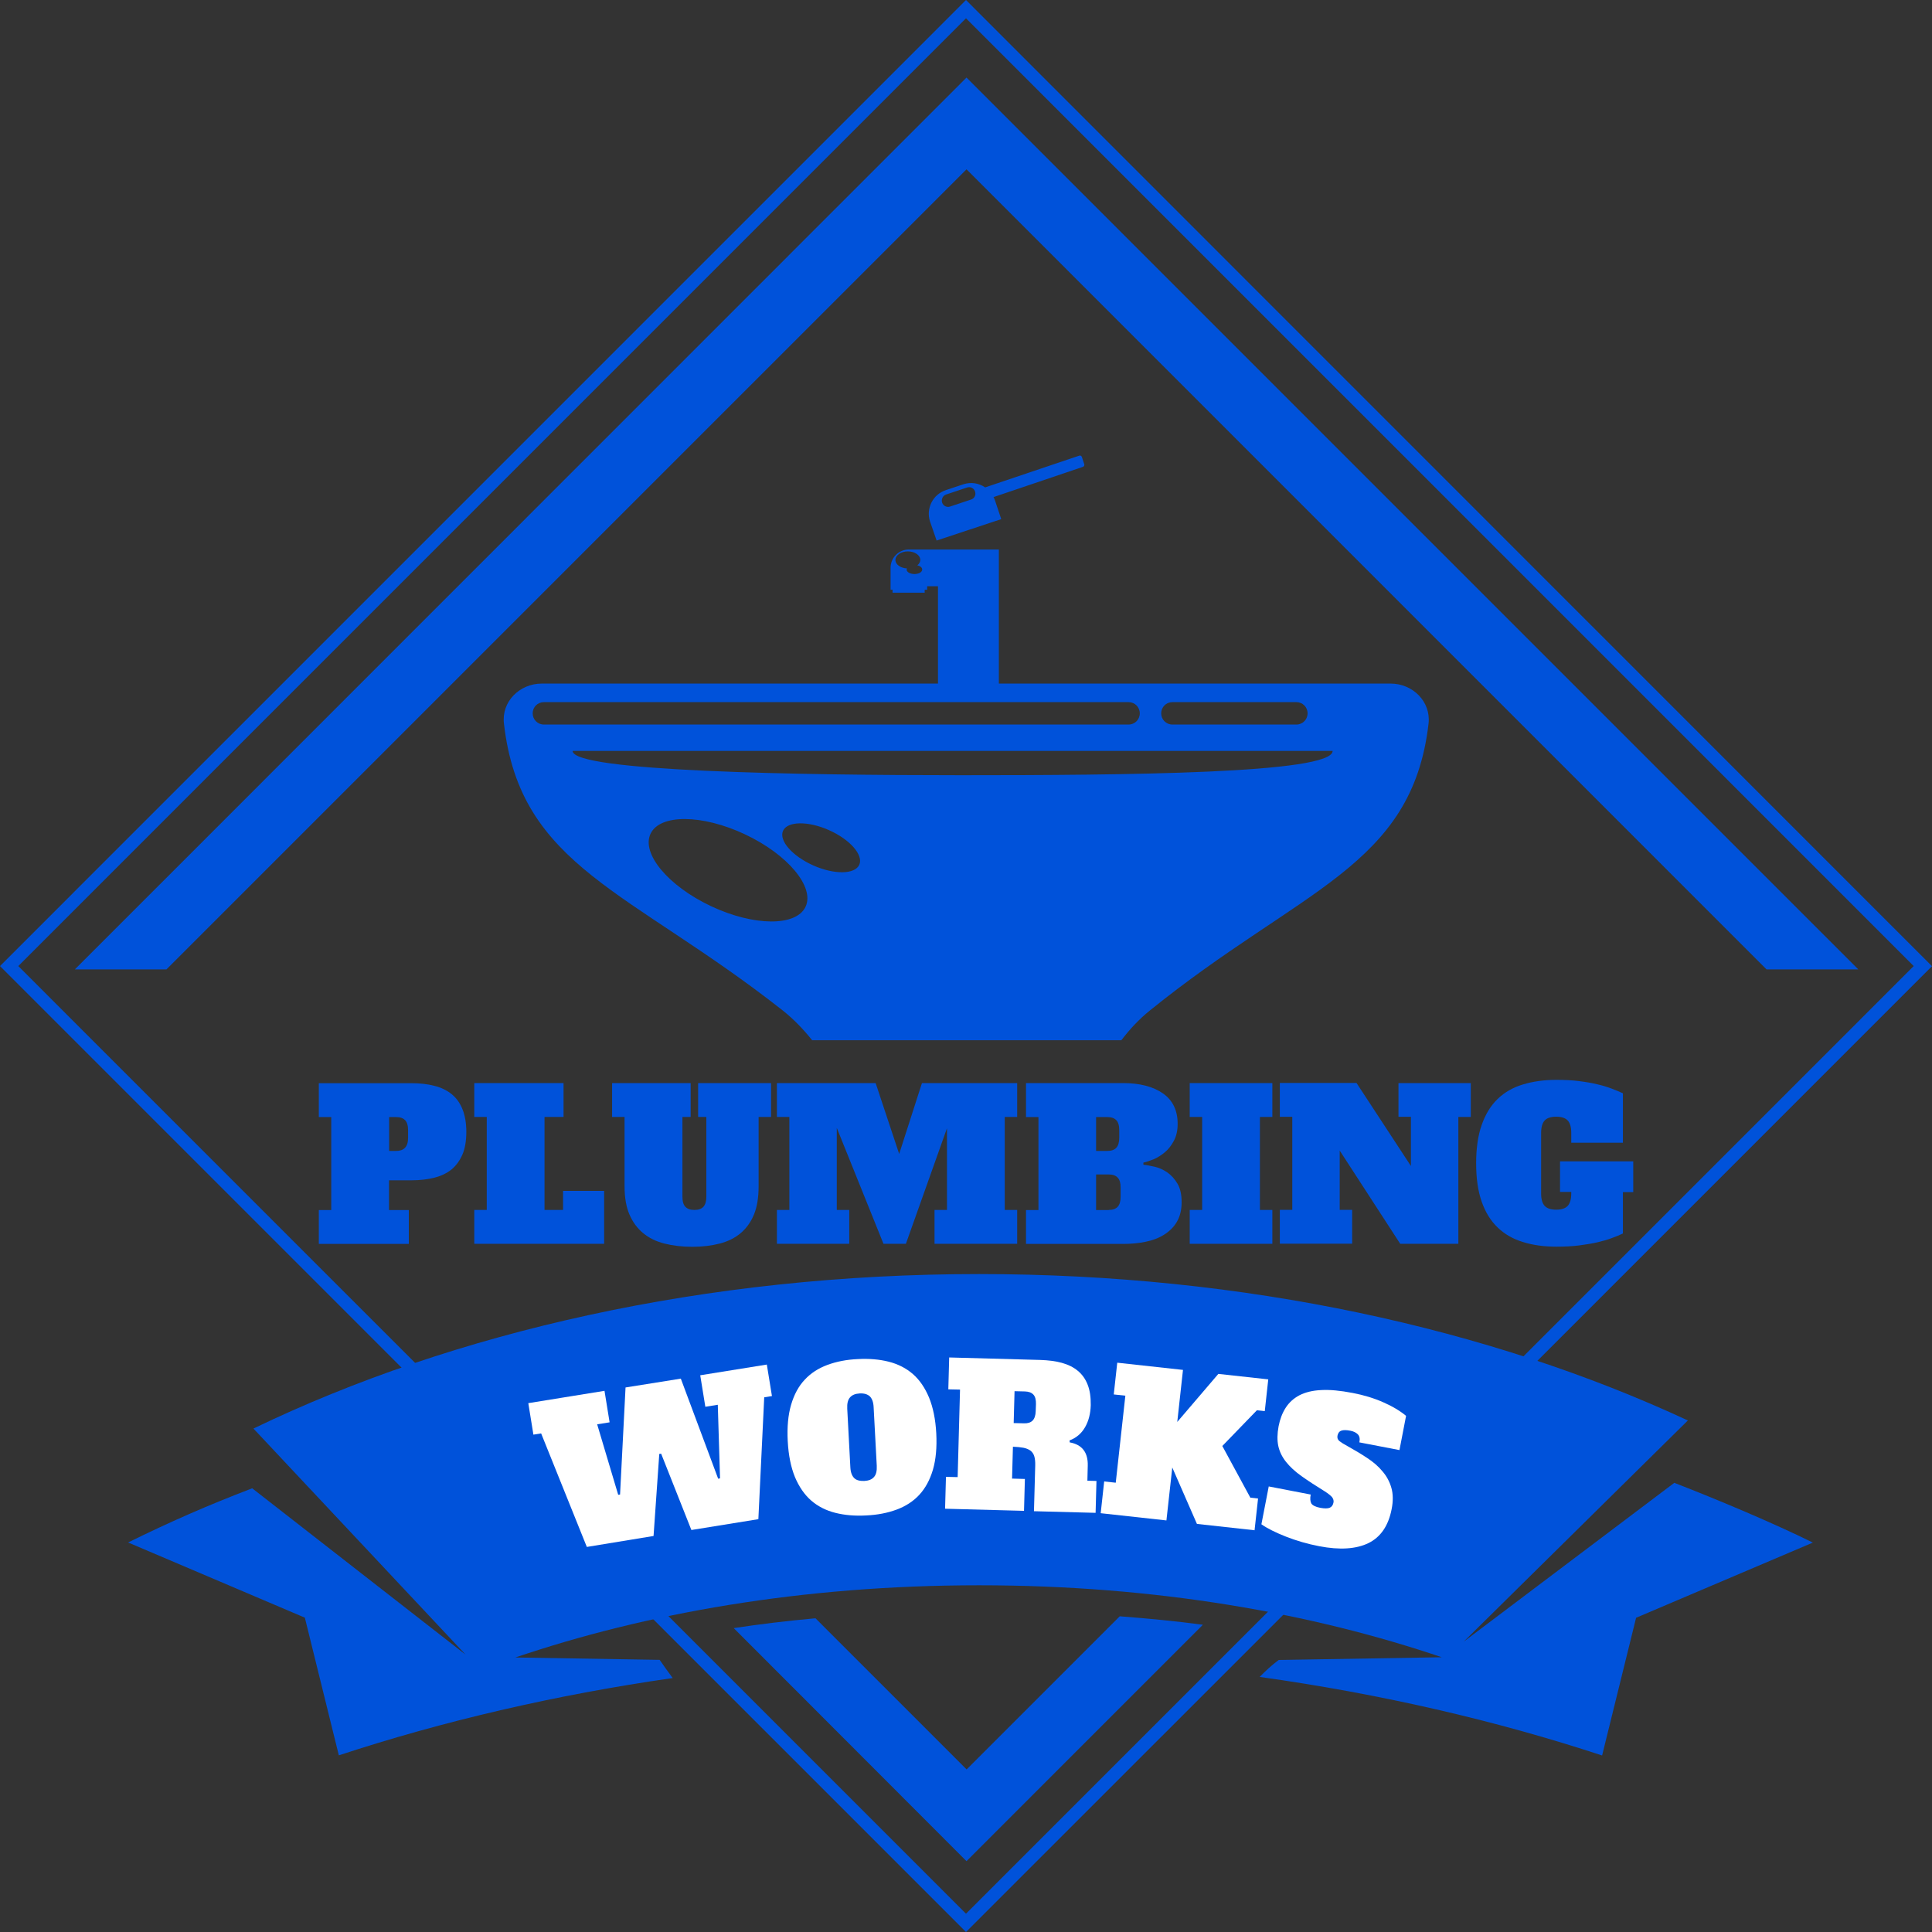 <svg width="100" height="100" viewBox="0 0 100 100" fill="none" xmlns="http://www.w3.org/2000/svg">
<rect x="0" y="0" width="100" height="100" fill="#333333" stroke="none"/>
<path d="M8.615 50.177L50.026 8.764L91.437 50.177H96.186L50.026 4.015L3.873 50.177H8.615Z" fill="#0052DA"/>
<path d="M27.391 76.861C27.784 77.801 27.3 78.51 26.372 78.903L25.934 79.084L26.495 80.43L25.541 80.83L23.853 76.796L25.155 76.249C26.198 75.817 27.017 75.978 27.391 76.861ZM26.405 77.273C26.224 76.841 25.902 76.738 25.432 76.938L25.097 77.08L25.651 78.401L26.005 78.252C26.43 78.072 26.617 77.782 26.405 77.273Z" fill="white"/>
<path d="M29.704 78.336L31.321 77.802L31.476 78.614L28.976 79.438L27.603 75.288L28.582 74.966L29.704 78.336Z" fill="white"/>
<path d="M34.865 76.223C35.084 77.08 34.704 77.872 33.595 78.156C32.487 78.439 31.785 77.963 31.559 77.067L30.837 74.238L31.843 73.98L32.558 76.77C32.7 77.312 32.957 77.525 33.415 77.415C33.872 77.299 34.001 76.983 33.866 76.442L33.151 73.652L34.156 73.394L34.865 76.223Z" fill="white"/>
<path d="M40.148 76.726L39.15 76.906L38.776 75.237C38.641 74.638 38.518 74.019 38.454 73.478L38.318 76.584L37.358 76.751L36.121 73.89C36.276 74.515 36.372 75.05 36.456 75.656L36.675 77.338L35.683 77.512L35.245 73.149L36.533 72.924L37.7 75.727L37.783 72.698L39.079 72.466L40.148 76.726Z" fill="white"/>
<path d="M43.879 75.044C43.989 76.036 43.216 76.397 42.127 76.519L40.728 76.674L40.252 72.325L41.482 72.189C42.648 72.06 43.396 72.279 43.486 73.091C43.544 73.645 43.183 73.974 42.79 74.116C43.286 74.154 43.808 74.341 43.879 75.044ZM41.36 72.937L41.469 73.948L41.849 73.903C42.275 73.858 42.481 73.671 42.442 73.304C42.404 72.943 42.152 72.846 41.656 72.898L41.36 72.937ZM42.816 75.102C42.771 74.663 42.442 74.535 41.998 74.58L41.547 74.631L41.675 75.811L42.049 75.772C42.532 75.714 42.868 75.579 42.816 75.102Z" fill="white"/>
<path d="M45.593 76.216L44.562 76.287L44.259 71.925L45.29 71.854L45.593 76.216Z" fill="white"/>
<path d="M49.73 76.055L48.415 76.094L47.062 72.743C47.126 73.136 47.223 73.716 47.242 74.522L47.288 76.12L46.366 76.152L46.244 71.783L47.532 71.745L48.918 75.102C48.853 74.747 48.75 74.18 48.731 73.478L48.679 71.712L49.607 71.686L49.73 76.055Z" fill="white"/>
<path d="M53.937 72.215L53.383 72.763C53.106 72.518 52.867 72.402 52.519 72.389C51.907 72.37 51.443 72.814 51.411 73.897C51.379 75.044 51.669 75.443 52.275 75.463C52.487 75.469 52.687 75.43 52.874 75.334L52.9 74.341L52.333 74.322L52.255 73.587L53.924 73.632L53.866 75.791C53.409 76.068 52.842 76.223 52.268 76.204C50.954 76.165 50.303 75.347 50.348 73.852C50.387 72.37 51.34 71.59 52.5 71.622C53.119 71.654 53.589 71.893 53.937 72.215Z" fill="white"/>
<path d="M60.078 76.751L58.744 76.597L58.583 73.213L57.629 76.468L56.328 76.319L56.108 71.893L57.139 72.009L57.165 75.63L58.177 72.131L59.253 72.253L59.408 75.888L60.323 72.376L61.302 72.485L60.078 76.751Z" fill="white"/>
<path d="M65.219 75.45C64.955 76.861 64.072 77.57 62.854 77.344C61.643 77.119 61.076 76.159 61.34 74.722C61.604 73.317 62.487 72.602 63.699 72.834C64.916 73.059 65.483 74.013 65.219 75.45ZM62.41 74.921C62.204 76.01 62.435 76.494 62.996 76.597C63.576 76.706 63.95 76.339 64.156 75.244C64.356 74.155 64.143 73.678 63.563 73.575C62.99 73.472 62.609 73.832 62.41 74.921Z" fill="white"/>
<path d="M67.152 76.474L66.759 76.371L66.34 77.988L65.341 77.731L66.437 73.497L67.822 73.858C68.969 74.154 69.459 74.715 69.227 75.598C69.085 76.152 68.737 76.416 68.119 76.532L68.724 78.613L67.597 78.323L67.152 76.474ZM66.939 75.681L67.358 75.791C67.796 75.907 68.08 75.778 68.196 75.327C68.299 74.921 68.112 74.683 67.616 74.554L67.255 74.464L66.939 75.681Z" fill="white"/>
<path d="M70.006 79.052L69.027 78.716L70.445 74.58L71.424 74.915L70.006 79.052ZM71.849 77.131L72.494 79.902L71.359 79.516L70.799 76.854L72.771 75.379L73.802 75.733L71.849 77.131Z" fill="white"/>
<path d="M76.966 77.621L76.302 77.937C76.128 77.589 75.896 77.357 75.574 77.215C75.245 77.067 74.974 77.112 74.865 77.37C74.749 77.621 74.858 77.795 75.393 78.266C76.038 78.846 76.334 79.348 76.005 80.083C75.677 80.824 74.858 81.082 73.86 80.637C73.17 80.328 72.784 79.857 72.597 79.393L73.305 79.084C73.486 79.464 73.744 79.748 74.137 79.922C74.53 80.096 74.852 80.018 74.987 79.716C75.116 79.419 75.026 79.219 74.523 78.781C73.757 78.105 73.589 77.589 73.853 76.996C74.169 76.294 74.974 76.113 75.806 76.487C76.424 76.764 76.766 77.125 76.966 77.621Z" fill="white"/>
<path d="M71.978 35.382H51.701V28.442C51.701 28.442 47.242 28.442 47.043 28.442C46.521 28.442 46.096 28.868 46.096 29.39V30.524H46.199V30.678H47.861V30.524H47.99V30.343H48.55V35.382H28.041C26.901 35.382 25.954 36.31 26.083 37.444C26.927 44.893 32.59 46.066 40.516 52.303C41.083 52.755 41.585 53.276 42.036 53.843H58.041C58.473 53.276 58.956 52.755 59.517 52.303C67.326 45.989 73.086 44.88 73.943 37.444C74.066 36.317 73.125 35.382 71.978 35.382ZM47.333 29.712C47.107 29.712 46.927 29.609 46.927 29.48C46.927 29.46 46.94 29.441 46.946 29.422C46.611 29.402 46.347 29.222 46.347 28.984C46.347 28.739 46.637 28.539 46.991 28.539C47.346 28.539 47.635 28.739 47.635 28.984C47.635 29.093 47.571 29.183 47.481 29.261C47.629 29.293 47.732 29.377 47.732 29.473C47.739 29.609 47.558 29.712 47.333 29.712ZM60.683 36.342H67.101C67.423 36.342 67.68 36.6 67.68 36.922C67.68 37.245 67.423 37.502 67.101 37.502H60.683C60.361 37.502 60.103 37.245 60.103 36.922C60.103 36.6 60.361 36.342 60.683 36.342ZM28.151 37.502C27.829 37.502 27.571 37.245 27.571 36.922C27.571 36.6 27.829 36.342 28.151 36.342H58.415C58.737 36.342 58.995 36.6 58.995 36.922C58.995 37.245 58.737 37.502 58.415 37.502H28.151ZM41.695 46.936C41.211 47.96 39.021 47.947 36.804 46.904C34.588 45.86 33.183 44.178 33.673 43.153C34.156 42.129 36.347 42.142 38.563 43.186C40.78 44.23 42.178 45.911 41.695 46.936ZM44.478 44.758C44.253 45.261 43.19 45.28 42.101 44.797C41.012 44.313 40.309 43.514 40.528 43.005C40.754 42.503 41.817 42.483 42.906 42.967C43.995 43.45 44.697 44.255 44.478 44.758ZM49.736 40.125C41.321 40.125 29.639 39.931 29.639 38.868H68.976C68.976 40.047 58.151 40.125 49.736 40.125Z" fill="#0052DA"/>
<path d="M48.479 27.978L51.824 26.87L51.495 25.884C51.476 25.826 51.45 25.781 51.424 25.73L56.051 24.164C56.109 24.144 56.141 24.086 56.121 24.028L55.999 23.655C55.98 23.597 55.922 23.564 55.864 23.584L50.992 25.227C50.67 25.008 50.264 24.937 49.865 25.066L48.956 25.369C48.279 25.594 47.919 26.322 48.138 26.992L48.479 27.978ZM48.975 25.594L50.058 25.233C50.232 25.175 50.419 25.272 50.47 25.446C50.528 25.62 50.432 25.807 50.258 25.858L49.175 26.219C49.001 26.277 48.814 26.181 48.763 26.007C48.711 25.833 48.808 25.646 48.975 25.594Z" fill="#0052DA"/>
<path d="M21.167 64.385H16.502V62.633H17.146V57.819H16.502V56.066H21.302C21.734 56.066 22.133 56.111 22.481 56.202C22.836 56.292 23.132 56.434 23.377 56.633C23.622 56.833 23.809 57.091 23.938 57.413C24.066 57.735 24.137 58.122 24.137 58.58C24.137 59.043 24.073 59.437 23.938 59.752C23.802 60.068 23.615 60.326 23.377 60.526C23.132 60.725 22.836 60.867 22.481 60.957C22.127 61.047 21.734 61.093 21.302 61.093H20.136V62.633H21.16V64.385H21.167ZM20.503 59.572C20.703 59.572 20.857 59.52 20.96 59.411C21.07 59.301 21.122 59.127 21.122 58.889V58.502C21.122 58.257 21.07 58.083 20.967 57.98C20.864 57.871 20.709 57.819 20.503 57.819H20.142V59.572H20.503Z" fill="#0052DA"/>
<path d="M24.549 56.06H29.169V57.813H28.184V62.626H29.144V61.64H31.27V64.379H24.549V62.626H25.194V57.813H24.549V56.06Z" fill="#0052DA"/>
<path d="M39.266 61.395C39.266 61.975 39.189 62.459 39.028 62.858C38.867 63.251 38.635 63.573 38.339 63.825C38.042 64.076 37.675 64.257 37.256 64.366C36.831 64.475 36.36 64.534 35.838 64.534C35.303 64.534 34.82 64.475 34.389 64.366C33.957 64.257 33.59 64.076 33.287 63.825C32.984 63.573 32.745 63.251 32.578 62.858C32.41 62.465 32.327 61.975 32.327 61.395V57.813H31.682V56.06H35.748V57.813H35.323V61.943C35.323 62.188 35.374 62.362 35.477 62.465C35.581 62.575 35.735 62.626 35.941 62.626C36.148 62.626 36.302 62.575 36.405 62.465C36.508 62.356 36.56 62.182 36.56 61.943V57.813H36.135V56.06H39.911V57.813H39.266V61.395Z" fill="#0052DA"/>
<path d="M40.206 56.06H45.323L46.541 59.727L47.72 56.06H52.649V57.813H52.005V62.626H52.649V64.379H48.371V62.626H49.015V58.399L46.889 64.379H45.729L43.312 58.38V62.626H43.957V64.379H40.213V62.626H40.857V57.813H40.213V56.06H40.206Z" fill="#0052DA"/>
<path d="M53.1 56.06H58.119C58.996 56.06 59.685 56.24 60.194 56.595C60.703 56.949 60.955 57.478 60.955 58.167C60.955 58.509 60.89 58.805 60.761 59.044C60.632 59.288 60.478 59.488 60.291 59.643C60.104 59.797 59.911 59.92 59.711 60.004C59.505 60.087 59.331 60.145 59.182 60.178V60.287C59.337 60.3 59.53 60.339 59.762 60.39C59.988 60.442 60.207 60.538 60.413 60.68C60.619 60.822 60.793 61.009 60.942 61.26C61.09 61.505 61.161 61.827 61.161 62.227C61.161 62.626 61.077 62.961 60.916 63.238C60.755 63.515 60.529 63.734 60.252 63.908C59.975 64.082 59.653 64.205 59.286 64.276C58.918 64.353 58.532 64.385 58.126 64.385H53.106V62.633H53.75V57.819H53.106V56.06H53.1ZM57.314 59.572C57.52 59.572 57.675 59.52 57.778 59.411C57.881 59.301 57.932 59.127 57.932 58.889V58.502C57.932 58.257 57.881 58.083 57.778 57.98C57.675 57.871 57.52 57.819 57.314 57.819H56.734V59.572H57.314ZM57.385 62.626C57.591 62.626 57.745 62.575 57.849 62.465C57.952 62.356 58.003 62.182 58.003 61.943V61.473C58.003 61.228 57.952 61.054 57.849 60.951C57.745 60.841 57.591 60.79 57.385 60.79H56.734V62.633H57.385V62.626Z" fill="#0052DA"/>
<path d="M61.579 56.06H65.857V57.813H65.213V62.626H65.857V64.379H61.579V62.626H62.223V57.813H61.579V56.06Z" fill="#0052DA"/>
<path d="M72.385 56.06H76.128V57.813H75.484V64.379H72.475L69.343 59.553V62.62H69.987V64.373H66.244V62.62H66.888V57.806H66.244V56.054H70.213L73.029 60.352V57.806H72.385V56.06Z" fill="#0052DA"/>
<path d="M80.748 60.113H84.537V61.705H84.002V63.844C83.841 63.921 83.647 64.005 83.428 64.082C83.209 64.166 82.958 64.237 82.681 64.302C82.397 64.366 82.082 64.418 81.734 64.463C81.386 64.508 80.993 64.527 80.567 64.527C79.923 64.527 79.35 64.45 78.834 64.289C78.319 64.134 77.88 63.883 77.526 63.541C77.165 63.2 76.888 62.755 76.695 62.207C76.501 61.66 76.405 60.996 76.405 60.21C76.405 59.43 76.501 58.767 76.695 58.219C76.888 57.671 77.159 57.226 77.52 56.879C77.874 56.537 78.312 56.286 78.828 56.131C79.343 55.976 79.917 55.893 80.548 55.893C80.98 55.893 81.379 55.912 81.727 55.957C82.082 56.002 82.397 56.054 82.681 56.125C82.965 56.189 83.209 56.266 83.428 56.35C83.647 56.434 83.834 56.511 84.002 56.589V59.147H81.328V58.644C81.328 58.335 81.263 58.122 81.141 57.993C81.019 57.864 80.819 57.8 80.548 57.8C80.278 57.8 80.078 57.864 79.955 57.993C79.833 58.122 79.768 58.341 79.768 58.644V61.769C79.768 62.078 79.833 62.291 79.955 62.42C80.078 62.549 80.278 62.613 80.548 62.613C80.819 62.613 81.019 62.549 81.141 62.42C81.263 62.291 81.328 62.072 81.328 61.769V61.692H80.748V60.113Z" fill="#0052DA"/>
<path d="M86.662 76.751L75.76 84.973L87.364 73.523C77.126 68.761 64.433 65.945 50.676 65.945C36.527 65.945 23.498 68.935 13.118 73.942L24.098 85.643L13.054 77.034C10.696 77.937 8.795 78.774 6.63 79.838L15.779 83.73L17.538 90.856C22.925 89.084 28.724 87.731 34.819 86.855C34.587 86.545 34.362 86.23 34.143 85.914L26.675 85.791C33.383 83.517 41.469 82.054 50.676 82.054C59.864 82.054 67.931 83.51 74.626 85.779L66.185 85.92C65.831 86.184 65.509 86.481 65.2 86.797C71.456 87.673 77.403 89.046 82.925 90.863L84.684 83.736L93.834 79.844C91.759 78.819 88.917 77.627 86.662 76.751Z" fill="#0052DA"/>
<path d="M50.026 96.334L62.261 84.097C60.915 83.916 59.471 83.775 57.957 83.659L50.032 91.585L42.21 83.762C40.709 83.897 39.291 84.071 37.977 84.271L50.026 96.334Z" fill="#0052DA"/>
<path d="M30.374 80.069L28.009 74.193L27.609 74.257L27.345 72.627L31.289 71.989L31.553 73.619L30.909 73.722L31.998 77.37L32.094 77.357L32.378 71.815L35.239 71.358L37.172 76.538L37.269 76.519L37.153 72.711L36.508 72.814L36.244 71.184L39.691 70.629L39.956 72.26L39.556 72.324L39.253 78.632L35.786 79.193L34.221 75.243L34.124 75.256L33.828 79.502L30.374 80.069Z" fill="white"/>
<path d="M48.461 74.186C48.499 74.921 48.441 75.552 48.287 76.075C48.132 76.596 47.9 77.028 47.584 77.37C47.269 77.711 46.876 77.963 46.412 78.136C45.941 78.31 45.419 78.413 44.833 78.439C44.253 78.472 43.718 78.426 43.235 78.304C42.752 78.182 42.333 77.969 41.985 77.666C41.637 77.363 41.36 76.957 41.147 76.455C40.941 75.952 40.812 75.333 40.773 74.592C40.735 73.864 40.793 73.233 40.947 72.711C41.102 72.183 41.334 71.751 41.65 71.416C41.965 71.074 42.358 70.823 42.822 70.649C43.293 70.475 43.815 70.372 44.401 70.346C44.981 70.314 45.516 70.359 45.999 70.481C46.482 70.604 46.901 70.816 47.249 71.119C47.597 71.422 47.874 71.828 48.087 72.337C48.293 72.84 48.422 73.458 48.461 74.186ZM44.736 76.654C44.962 76.641 45.129 76.577 45.239 76.448C45.348 76.326 45.394 76.132 45.381 75.868L45.219 72.833C45.207 72.569 45.136 72.389 45.02 72.273C44.897 72.163 44.723 72.112 44.498 72.124C44.272 72.137 44.105 72.202 43.995 72.331C43.886 72.453 43.84 72.646 43.853 72.911L44.014 75.946C44.027 76.21 44.098 76.39 44.214 76.506C44.33 76.622 44.511 76.661 44.736 76.654Z" fill="white"/>
<path d="M52.384 76.532L53.048 76.551L53.003 78.201L48.917 78.091L48.963 76.442L49.568 76.455L49.691 71.925L49.085 71.912L49.13 70.262L53.847 70.391C54.253 70.404 54.627 70.449 54.955 70.539C55.284 70.629 55.561 70.765 55.786 70.952C56.012 71.139 56.179 71.371 56.295 71.667C56.411 71.957 56.463 72.311 56.457 72.73C56.444 73.175 56.347 73.555 56.16 73.877C55.973 74.199 55.709 74.425 55.361 74.554L55.368 74.657C56.012 74.773 56.321 75.179 56.302 75.868L56.283 76.641L56.753 76.654L56.708 78.304L53.518 78.22L53.583 75.855C53.589 75.656 53.57 75.488 53.531 75.366C53.492 75.243 53.422 75.147 53.325 75.076C53.228 75.011 53.106 74.96 52.964 74.934C52.816 74.908 52.642 74.889 52.429 74.882L52.384 76.532ZM53.003 73.671C53.196 73.677 53.344 73.632 53.447 73.529C53.544 73.433 53.602 73.265 53.608 73.04L53.621 72.679C53.628 72.453 53.583 72.285 53.486 72.182C53.389 72.079 53.248 72.028 53.054 72.021L52.513 72.008L52.468 73.658L53.003 73.671Z" fill="white"/>
<path d="M65.058 72.994L63.267 74.844L64.717 77.518L65.117 77.563L64.936 79.206L61.953 78.877L60.677 75.958L60.374 78.697L56.972 78.323L57.152 76.68L57.751 76.745L58.248 72.24L57.648 72.176L57.829 70.533L61.231 70.906L60.935 73.6L63.061 71.113L65.645 71.396L65.465 73.039L65.058 72.994Z" fill="white"/>
<path d="M68.344 78.046C68.563 78.085 68.725 78.085 68.828 78.04C68.931 77.995 68.995 77.904 69.021 77.769C69.04 77.679 69.014 77.589 68.957 77.505C68.892 77.421 68.757 77.311 68.544 77.176C68.093 76.899 67.7 76.641 67.365 76.403C67.03 76.165 66.766 75.92 66.566 75.668C66.366 75.417 66.231 75.146 66.166 74.85C66.102 74.554 66.108 74.212 66.179 73.825C66.25 73.458 66.373 73.136 66.547 72.865C66.721 72.595 66.953 72.382 67.255 72.221C67.558 72.066 67.932 71.97 68.383 71.95C68.834 71.924 69.375 71.976 70.013 72.099C70.587 72.208 71.115 72.369 71.598 72.582C72.082 72.794 72.475 73.033 72.778 73.284L72.436 75.056L70.361 74.657C70.4 74.463 70.368 74.328 70.278 74.238C70.187 74.148 70.065 74.09 69.91 74.057C69.691 74.012 69.53 74.012 69.427 74.051C69.317 74.09 69.253 74.18 69.227 74.315C69.208 74.425 69.24 74.521 69.33 74.592C69.421 74.663 69.562 74.753 69.755 74.856C70.116 75.056 70.451 75.256 70.761 75.462C71.076 75.668 71.341 75.894 71.553 76.152C71.772 76.403 71.927 76.693 72.017 77.009C72.108 77.324 72.114 77.698 72.03 78.117C71.863 78.974 71.463 79.56 70.832 79.87C70.2 80.179 69.343 80.237 68.28 80.031C67.674 79.915 67.101 79.747 66.559 79.535C66.018 79.322 65.593 79.109 65.29 78.897L65.67 76.938L67.842 77.357C67.803 77.556 67.816 77.711 67.874 77.82C67.938 77.917 68.093 78.001 68.344 78.046Z" fill="white"/>
<path d="M67.732 81.32L50 99.053L33.563 82.615C33.331 82.705 33.093 82.783 32.848 82.847L50 100L68.447 81.558C68.209 81.481 67.971 81.397 67.732 81.32Z" fill="#0052DA"/>
<path d="M50 0L0 50.003L23.434 73.439C23.595 73.278 23.75 73.123 23.911 72.969L0.947 50.003L50 0.947L99.053 50.003L77.983 71.074C78.196 71.177 78.409 71.28 78.621 71.39L100 50.01L50 0Z" fill="#0052DA"/>
</svg>
